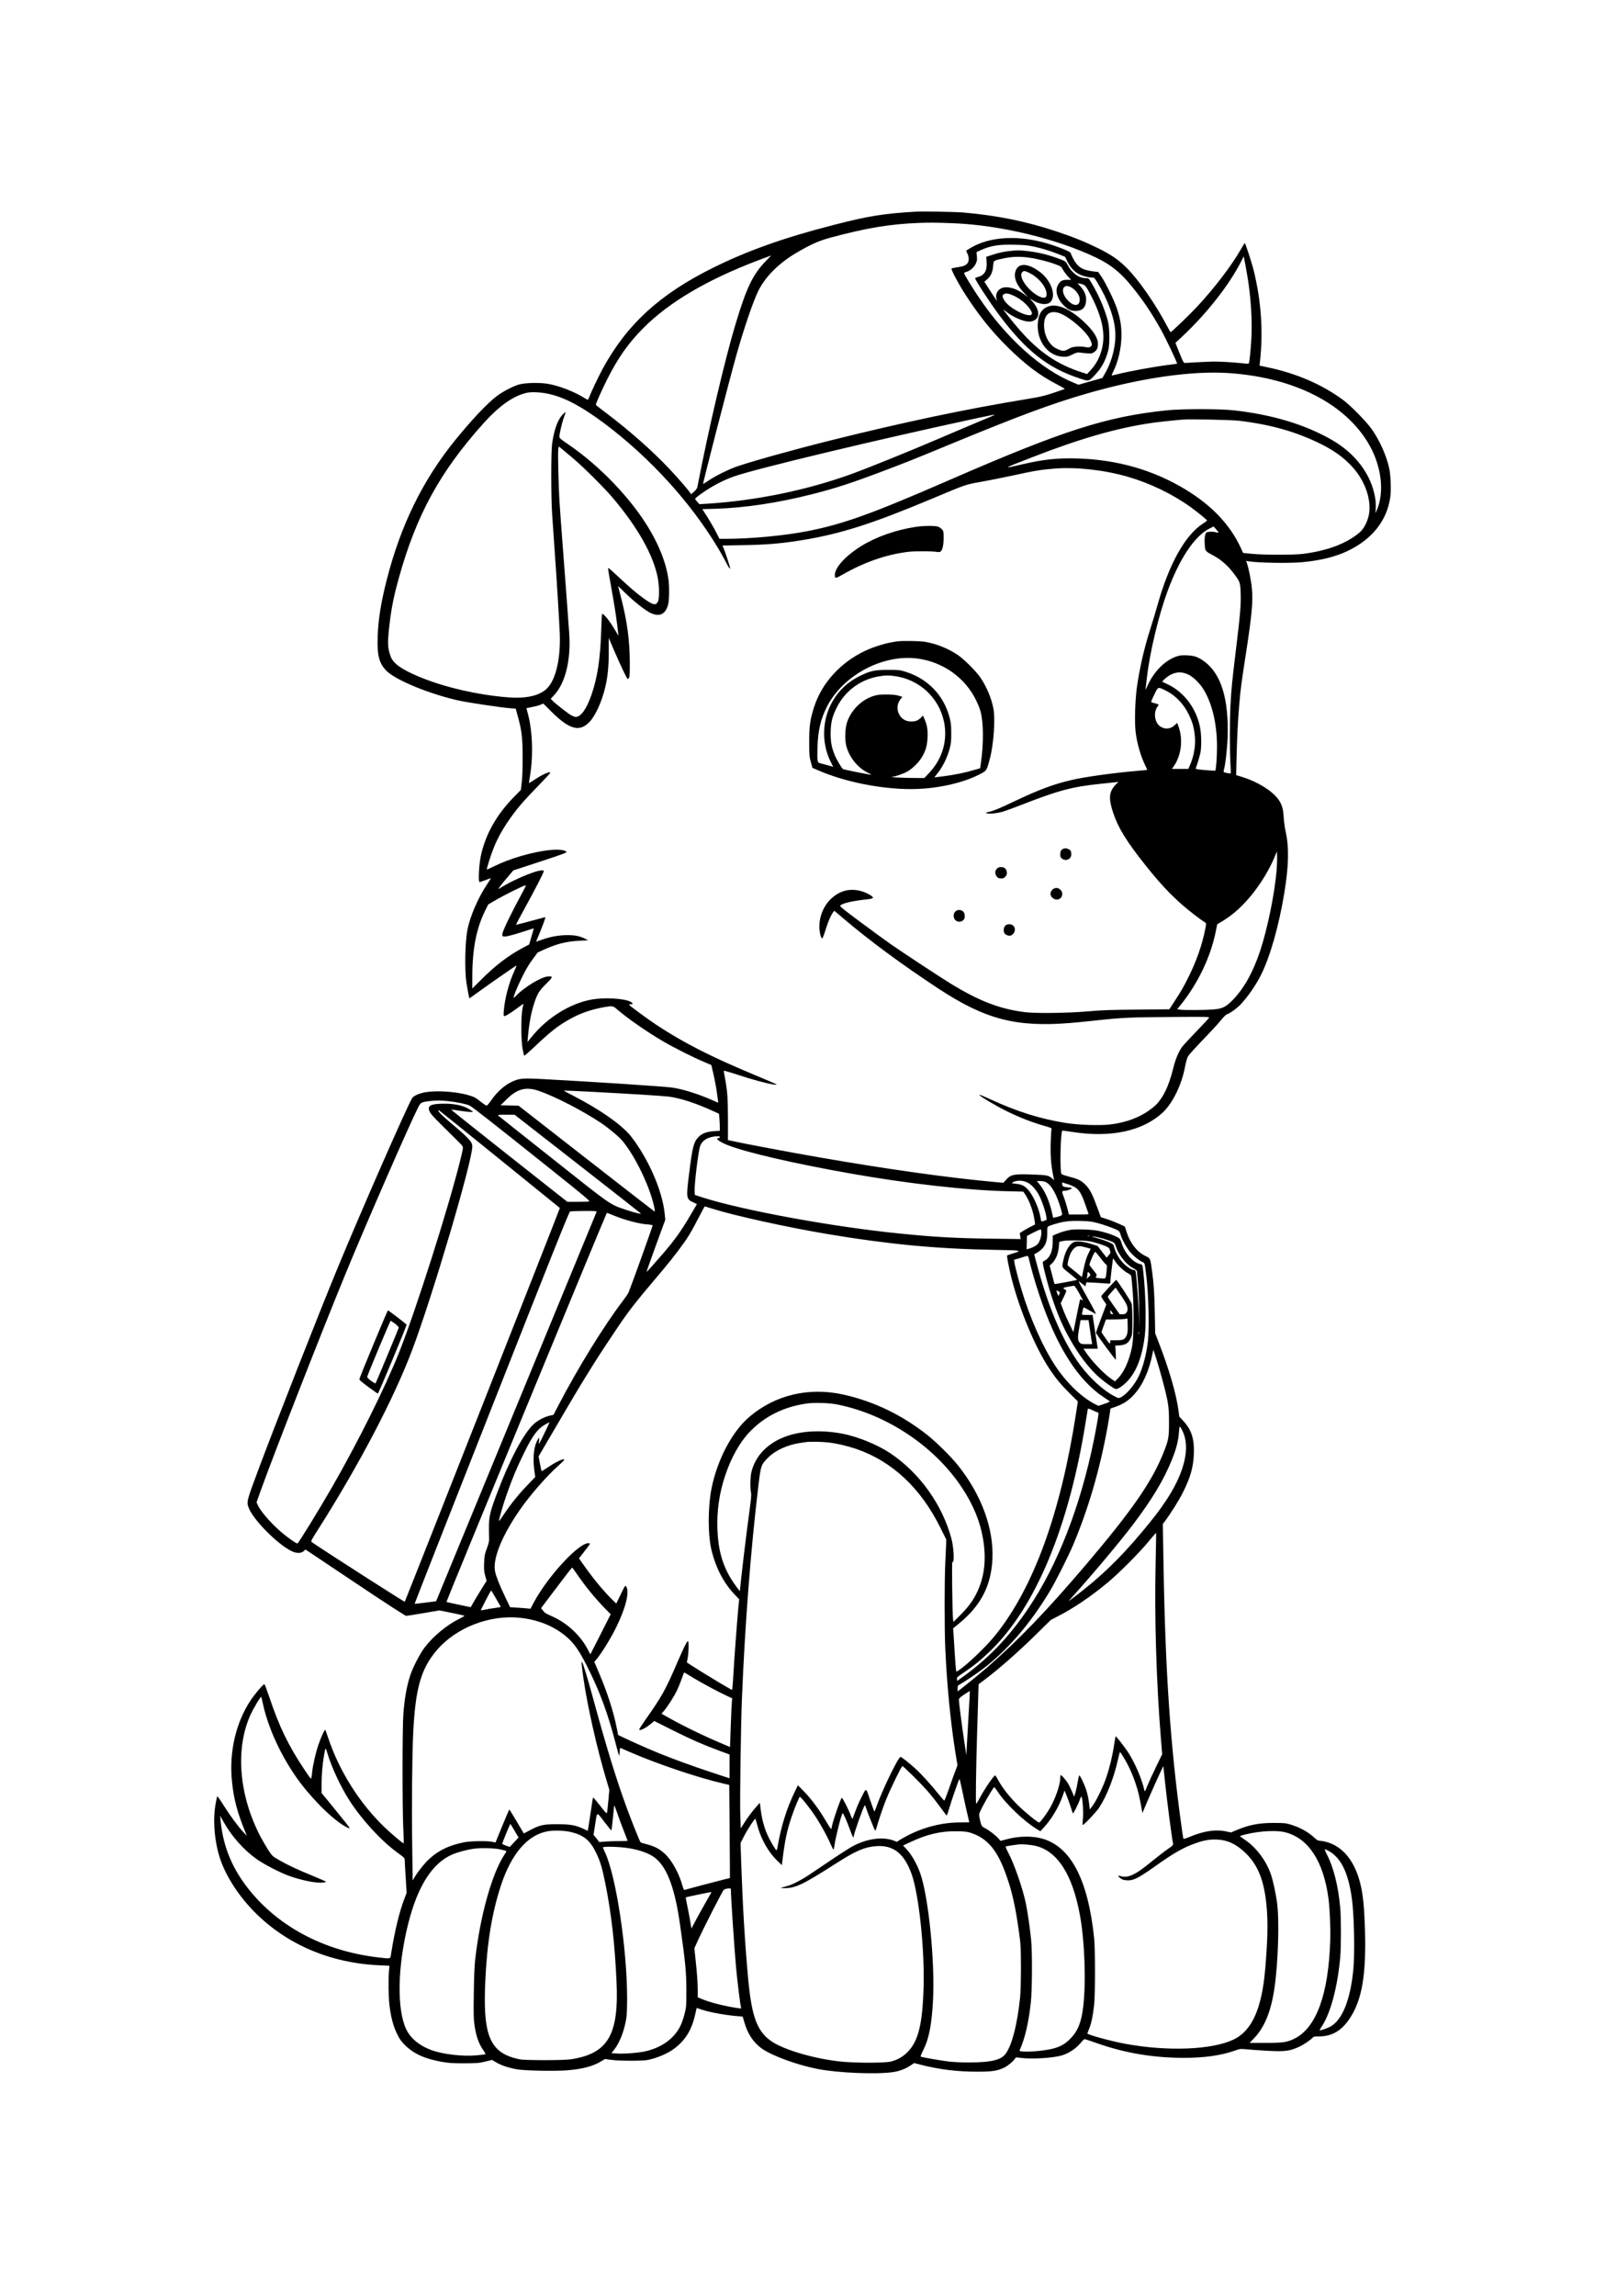 <?xml version="1.0" standalone="no"?>
<!DOCTYPE svg PUBLIC "-//W3C//DTD SVG 20010904//EN"
 "http://www.w3.org/TR/2001/REC-SVG-20010904/DTD/svg10.dtd">
<svg version="1.0" xmlns="http://www.w3.org/2000/svg"
 width="2489pt" height="3532pt" viewBox="0 0 2489 3532"
 preserveAspectRatio="xMidYMid meet">

<g transform="translate(0,3532) scale(0.1,-0.1)"
fill="#000000" stroke="none">
<path d="M14105 32064 c-508 -30 -728 -65 -1270 -204 -758 -194 -1328 -396
-1860 -660 -818 -406 -1320 -864 -1694 -1546 -69 -126 -183 -367 -212 -446 -7
-21 -17 -38 -21 -38 -5 0 -26 11 -47 24 -157 99 -397 193 -569 221 -125 21
-344 16 -437 -9 -90 -24 -249 -106 -344 -177 -145 -108 -384 -361 -643 -679
-501 -617 -842 -1313 -1056 -2155 -89 -348 -130 -609 -139 -875 -9 -286 23
-407 136 -521 145 -145 673 -361 1118 -458 148 -32 643 -106 785 -117 l86 -6
31 -112 c63 -228 75 -332 76 -636 0 -177 -5 -316 -14 -389 l-14 -115 -88 -89
c-281 -281 -458 -593 -529 -932 -27 -130 -40 -395 -19 -395 8 0 50 14 93 30
43 17 80 29 81 28 2 -2 -28 -50 -67 -108 -131 -198 -251 -477 -292 -680 -37
-186 -46 -614 -17 -815 14 -92 43 -245 46 -245 2 0 93 65 202 144 167 120 477
335 520 360 7 3 -6 -32 -28 -79 -83 -177 -148 -421 -164 -616 -4 -42 -3 -79 2
-82 13 -8 93 40 203 121 52 39 96 69 97 69 0 -1 -6 -36 -15 -77 -24 -114 -23
-482 2 -615 10 -55 21 -103 25 -107 3 -4 80 63 170 148 243 229 354 316 536
417 161 90 327 147 530 183 123 21 130 20 194 -35 166 -143 453 -342 706 -491
162 -95 482 -256 637 -320 l107 -45 25 -105 c31 -132 52 -247 69 -376 l13
-100 -95 42 c-223 97 -460 171 -626 193 -117 16 -1195 87 -1939 127 -363 20
-405 16 -534 -48 -104 -51 -218 -156 -298 -273 -32 -47 -65 -85 -73 -85 -9 0
-47 25 -86 56 -87 70 -102 78 -210 109 -178 51 -480 70 -647 41 -92 -17 -180
-55 -202 -88 -70 -106 -800 -1769 -1156 -2633 -292 -708 -931 -2334 -1205
-3065 -190 -508 -192 -515 -156 -609 68 -180 434 -552 653 -662 77 -39 153
-41 193 -3 l27 25 763 -510 c458 -307 773 -511 787 -511 13 0 133 19 267 42
l245 42 193 -39 c106 -21 193 -42 193 -45 0 -3 -35 -23 -77 -44 -196 -96 -407
-271 -539 -446 -72 -95 -179 -303 -219 -425 -55 -168 -87 -348 -106 -595 -16
-201 -17 -1409 -2 -1740 6 -135 10 -247 8 -249 -9 -8 -184 139 -302 253 -384
370 -695 867 -863 1374 -21 62 -40 115 -43 118 -10 10 -67 -115 -108 -237 -43
-129 -83 -306 -94 -415 -4 -38 -9 -77 -12 -87 -6 -22 -11 -16 -111 133 -241
361 -385 658 -533 1100 -38 113 -73 206 -78 208 -16 5 -141 -140 -212 -246
-228 -341 -333 -794 -289 -1243 28 -281 83 -487 214 -804 l16 -40 -56 60 c-80
86 -195 241 -298 404 -75 119 -106 159 -106 137 0 -3 -7 -38 -15 -78 -54 -252
-27 -608 65 -880 94 -275 291 -577 536 -822 494 -495 1164 -779 1914 -812
l155 -7 -7 -76 c-12 -133 -9 -402 7 -531 22 -183 57 -318 116 -439 43 -88 63
-117 128 -180 132 -130 305 -208 566 -253 109 -19 165 -22 345 -22 195 1 225
3 320 27 l105 25 49 -30 c86 -52 187 -87 331 -114 116 -22 596 -31 784 -15
223 18 390 62 508 134 l66 39 96 -13 c124 -18 484 -18 566 -1 150 33 305 99
405 175 170 127 267 287 321 523 l22 101 87 -28 c137 -44 395 -89 584 -101
l38 -3 25 -85 c51 -181 139 -313 268 -406 156 -111 537 -251 854 -314 319 -63
913 -87 1171 -49 93 14 190 50 260 98 l62 41 121 -31 c273 -69 547 -102 847
-102 229 0 308 11 416 62 58 27 149 104 171 144 8 16 16 16 79 7 167 -24 509
-3 644 39 112 35 222 111 297 205 28 34 43 46 58 42 11 -2 98 -32 193 -65 422
-148 858 -221 1326 -221 315 0 571 36 783 111 82 29 85 29 186 20 56 -6 194
-16 307 -22 274 -15 350 -6 488 57 75 34 182 105 216 143 16 18 30 21 100 21
198 0 345 86 471 274 192 289 258 678 235 1392 -10 307 -27 484 -60 638 -83
380 -273 622 -545 691 -32 8 -73 15 -91 15 -24 0 -44 11 -80 45 -97 90 -219
158 -361 202 -81 24 -102 27 -263 27 -231 1 -384 -29 -578 -111 l-83 -35 -84
17 c-154 33 -339 4 -552 -85 -65 -27 -95 -35 -98 -27 -2 7 -16 93 -29 192
-170 1227 -249 2374 -276 4029 l-11 620 31 40 c86 114 216 321 273 434 122
242 166 396 174 607 8 229 -36 367 -162 503 l-62 67 -12 90 c-34 255 -143 632
-300 1038 l-59 152 -6 300 c-6 310 -15 457 -42 655 -28 207 -25 200 -103 237
-127 60 -235 196 -288 365 l-28 87 -89 42 c-49 22 -132 55 -185 72 l-96 31
-54 146 c-77 211 -116 286 -181 351 -67 67 -113 90 -250 125 -58 15 -112 33
-120 41 -28 26 -17 640 12 669 2 1 72 -8 155 -21 596 -93 1088 14 1395 303
151 143 289 428 339 700 14 73 31 133 46 160 13 24 117 138 230 255 113 117
237 251 276 300 41 51 80 90 94 93 39 10 137 79 196 137 108 109 245 303 327
467 140 279 277 760 359 1260 69 424 75 699 20 950 -12 52 -25 149 -29 215 -8
138 -30 206 -89 285 -94 126 -315 262 -537 332 l-106 33 6 265 c8 318 21 582
42 825 19 226 33 333 94 725 98 630 119 850 101 1046 -11 125 -48 314 -76 395
l-14 40 32 -6 c150 -25 618 -33 827 -15 281 26 512 82 699 171 380 180 609
467 661 828 16 104 7 337 -15 441 -44 202 -147 433 -272 610 -80 113 -324 362
-437 445 -322 238 -712 408 -1156 502 l-132 28 6 55 c53 474 19 949 -99 1421
-30 118 -125 409 -134 409 -3 0 -26 -35 -50 -78 -152 -267 -412 -609 -695
-912 -108 -116 -384 -380 -397 -380 -3 0 -27 42 -54 93 -177 337 -438 713
-624 898 -125 124 -239 202 -436 299 -212 104 -386 174 -645 260 -458 153
-916 246 -1425 290 -125 11 -625 20 -730 14z m580 -179 c716 -29 1587 -240
2189 -529 228 -110 378 -232 550 -445 181 -224 300 -401 452 -674 74 -134 250
-505 242 -512 -2 -2 -61 -10 -133 -19 -241 -31 -600 -97 -795 -146 -41 -11
-76 -17 -78 -16 -2 2 8 26 21 53 79 156 128 368 129 558 1 150 -16 255 -68
413 -40 124 -172 395 -241 497 l-48 70 -95 12 c-160 21 -230 71 -299 210 -17
34 -31 66 -31 71 0 23 -253 120 -435 167 -420 108 -823 76 -1099 -86 -39 -23
-72 -43 -74 -45 -2 -1 6 -21 18 -44 26 -50 28 -111 6 -145 -24 -36 -67 -54
-159 -67 -45 -6 -86 -15 -90 -19 -13 -10 99 -223 201 -382 206 -323 406 -574
656 -822 269 -267 500 -443 763 -577 73 -38 128 -70 121 -73 -282 -100 -337
-115 -583 -155 -930 -152 -1889 -354 -3020 -636 -572 -143 -1214 -322 -1451
-404 -121 -43 -310 -136 -419 -208 -49 -33 -91 -59 -92 -58 -8 7 405 1604 516
1997 116 409 259 826 336 979 109 216 310 417 577 576 220 131 356 191 535
239 558 149 905 207 1353 225 180 7 257 6 545 -5z m1225 -358 c137 -30 249
-65 385 -118 l100 -40 32 -67 c46 -95 111 -165 186 -202 62 -30 142 -50 201
-50 28 0 36 -8 72 -68 166 -269 267 -546 281 -762 13 -210 -46 -450 -157 -643
l-41 -72 -184 -52 -184 -52 -63 26 c-517 209 -1053 692 -1488 1343 -91 135
-210 332 -210 346 0 6 12 15 28 19 59 14 120 65 148 121 24 49 26 63 21 120
l-6 66 62 28 c155 70 274 90 512 85 156 -3 211 -8 305 -28z m-4127 -229 c-196
-204 -290 -399 -457 -951 -166 -547 -421 -1633 -591 -2517 -5 -24 -21 -47 -51
-74 l-45 -39 -15 21 c-35 51 -188 227 -310 357 -262 280 -629 605 -989 875
-82 62 -151 116 -153 121 -5 12 79 201 167 379 170 340 332 571 566 805 398
399 981 742 1768 1041 106 40 194 73 196 73 2 1 -36 -41 -86 -91z m7416 -218
c56 -326 79 -696 62 -984 -12 -193 -29 -356 -40 -369 -4 -4 -42 -3 -85 3 -43
5 -162 15 -264 21 -177 10 -224 9 -631 -15 -21 -1 -29 13 -86 154 l-62 155
101 94 c380 356 725 794 908 1154 l42 82 12 -60 c7 -33 27 -139 43 -235z
m-279 -1500 c1009 -70 1800 -476 2158 -1107 189 -333 234 -730 114 -1003 l-20
-45 5 75 c3 47 -1 110 -11 168 -62 355 -300 673 -662 882 -412 238 -918 391
-1514 457 -217 24 -797 24 -1030 0 -934 -97 -1594 -309 -3380 -1087 -1161
-505 -1597 -662 -2137 -769 -357 -71 -885 -121 -1268 -121 l-100 0 -53 103
c-44 86 -127 226 -195 328 l-17 26 212 6 c440 13 956 91 1472 222 369 93 620
175 1141 373 333 126 410 157 950 380 1115 460 1591 637 2140 796 836 242
1622 355 2195 316z m-10453 -325 c242 -58 496 -195 838 -451 692 -519 1316
-1201 1737 -1899 44 -71 102 -176 131 -232 51 -101 74 -129 61 -75 -12 47 -70
225 -92 278 l-21 51 327 6 c359 6 586 26 901 77 591 97 1078 252 1991 635 536
225 519 219 750 260 113 20 339 65 502 100 338 74 432 89 643 106 338 26 765
-22 1125 -126 344 -100 690 -267 970 -469 106 -77 250 -194 250 -204 0 -4 -28
-25 -63 -47 -273 -175 -523 -622 -698 -1248 -28 -100 -76 -258 -106 -352 -101
-314 -171 -619 -214 -925 -27 -197 -37 -530 -19 -679 21 -179 81 -385 156
-533 14 -27 24 -51 22 -53 -2 -1 -66 -8 -143 -14 -372 -31 -837 -96 -1041
-146 -275 -66 -491 -148 -864 -325 -235 -112 -316 -145 -394 -162 -47 -10 -49
-11 -26 -20 35 -14 145 -3 237 22 43 12 182 63 308 112 549 215 775 275 1195
318 113 11 223 23 245 26 l40 6 -41 -43 c-105 -110 -114 -211 -39 -435 77
-232 208 -443 497 -806 215 -270 371 -438 568 -611 102 -90 277 -224 353 -272
15 -9 15 -19 -3 -108 -45 -231 -135 -487 -255 -727 -77 -155 -108 -209 -217
-377 l-79 -121 -497 -5 c-407 -3 -544 -8 -757 -27 -310 -27 -804 -33 -971 -12
-385 49 -697 169 -1134 435 -165 101 -758 491 -935 615 -82 58 -293 211 -467
341 -264 196 -315 238 -304 249 37 38 194 73 426 97 30 3 62 10 70 16 13 8 11
13 -10 30 -40 34 -115 68 -182 84 -174 41 -327 -4 -459 -136 -114 -114 -179
-292 -165 -456 6 -78 29 -148 45 -139 5 4 29 66 51 139 42 130 74 206 112 259
l19 27 132 -112 c414 -352 907 -715 1477 -1090 717 -470 1189 -593 2020 -526
69 5 247 23 396 39 401 44 542 50 1176 54 547 4 577 3 568 -13 -5 -10 -94
-105 -197 -212 -104 -107 -204 -216 -222 -242 -55 -80 -98 -186 -132 -322 -69
-286 -170 -486 -299 -593 -179 -150 -405 -241 -682 -273 -159 -18 -488 -6
-679 25 -394 64 -747 175 -1163 367 -82 38 -154 68 -160 66 -21 -7 240 -164
419 -252 201 -99 384 -170 578 -226 107 -30 118 -35 112 -54 -3 -11 -9 -101
-12 -200 -6 -192 5 -348 36 -499 l17 -86 -25 24 c-57 53 -81 58 -306 66 -291
11 -337 1 -411 -83 l-39 -44 -95 8 c-741 67 -1690 200 -2745 384 -445 77
-1167 213 -1335 251 l-65 14 0 323 c-1 327 -9 441 -50 654 -8 43 -15 83 -15
88 0 6 92 -20 205 -57 220 -74 476 -143 565 -153 51 -6 53 -5 30 8 -14 8 -161
71 -327 140 -667 278 -1088 492 -1498 762 -141 93 -418 296 -430 315 -4 6 6
10 25 10 41 0 35 19 -12 42 -99 47 -392 64 -579 32 -338 -57 -696 -278 -940
-582 l-60 -74 6 68 c20 224 52 393 101 539 46 139 76 186 181 289 109 107 111
121 18 112 -101 -11 -351 -163 -470 -285 -21 -23 -43 -41 -47 -41 -14 0 53
166 132 325 52 106 106 196 158 265 l78 106 95 43 c197 90 344 127 550 138
l132 6 -44 23 c-83 42 -157 57 -274 57 -129 0 -242 -20 -384 -67 l-100 -34 15
37 c81 189 137 341 127 341 -3 0 -104 -27 -225 -60 -121 -34 -222 -59 -225
-57 -2 2 56 112 128 243 163 296 299 560 299 581 0 62 -442 -111 -676 -263
-21 -14 -26 -15 -19 -4 16 27 68 94 148 187 l78 92 416 136 c358 118 414 139
402 151 -29 29 -125 38 -254 26 -268 -27 -623 -131 -869 -254 -54 -27 -100
-47 -102 -45 -7 6 55 204 97 312 70 181 164 344 310 542 93 125 182 226 391
441 98 100 178 187 178 192 0 28 -109 -19 -226 -95 -53 -36 -99 -63 -101 -61
-2 2 3 42 12 90 56 323 43 719 -34 991 -11 38 -19 70 -18 70 1 1 41 9 89 18
47 9 105 25 129 35 l42 18 126 -126 c274 -273 429 -316 582 -160 93 95 195
319 247 545 37 158 52 313 52 538 l0 212 90 -210 c93 -215 187 -412 201 -421
4 -2 14 6 21 18 10 17 13 79 12 243 -2 339 -41 626 -133 985 l-48 185 110
-107 c134 -131 311 -271 392 -309 139 -66 235 -17 271 140 16 68 18 271 3 377
-42 307 -201 664 -450 1010 -290 404 -701 804 -1106 1077 -97 65 -122 87 -123
105 0 46 42 227 70 301 16 41 27 77 25 80 -3 2 -24 -15 -47 -40 -75 -79 -130
-233 -160 -449 -17 -124 -17 -817 0 -1070 7 -102 26 -376 42 -610 35 -494 66
-1009 76 -1230 16 -386 -59 -714 -195 -850 -113 -113 -316 -160 -596 -139
-466 35 -1006 160 -1390 324 -265 113 -382 198 -423 308 -48 128 -50 219 -11
537 27 222 67 415 139 671 269 966 633 1631 1299 2373 242 270 461 425 665
472 83 19 235 10 363 -21z m6842 -319 c-2 -2 -87 -39 -189 -81 -102 -42 -401
-169 -665 -282 -496 -212 -1100 -456 -1357 -549 -683 -246 -1451 -404 -2203
-453 l-130 -8 -32 36 c-18 20 -33 41 -33 47 0 6 36 37 80 68 165 120 345 215
515 275 332 118 2213 568 3755 900 213 46 269 56 259 47z m3771 -90 c492 -60
882 -172 1256 -359 170 -85 295 -170 405 -274 111 -106 175 -190 240 -316 90
-174 122 -373 84 -522 -26 -103 -79 -199 -138 -248 -205 -172 -498 -282 -877
-329 -141 -17 -597 -17 -775 1 l-140 14 -35 76 c-163 354 -444 652 -847 897
-492 300 -1049 461 -1658 480 -313 10 -534 -13 -865 -91 -312 -73 -309 -71
155 109 735 286 1290 446 1815 525 114 17 312 39 500 55 122 10 752 -3 880
-18z m-10250 -585 c167 -143 463 -438 593 -590 395 -463 640 -900 704 -1254
23 -131 23 -312 0 -354 -34 -63 -75 -53 -221 52 -103 73 -217 171 -391 334
-77 72 -143 131 -147 131 -12 0 -10 -14 28 -226 64 -359 84 -485 104 -647 11
-89 20 -163 20 -166 0 -3 -19 28 -43 69 -90 157 -200 293 -211 259 -2 -8 -7
-111 -11 -229 -13 -448 -57 -740 -151 -1011 -76 -218 -162 -339 -243 -339 -13
0 -47 13 -75 29 -54 32 -245 182 -285 224 l-24 26 55 59 c173 188 259 546 229
957 -6 83 -24 337 -41 565 -17 228 -44 586 -60 795 -16 209 -37 486 -45 615
-18 273 -31 799 -21 854 l7 37 47 -37 c26 -21 108 -90 182 -153z m9893 -1088
c21 -25 36 -47 34 -49 -2 -2 -19 1 -38 6 -52 15 -135 12 -152 -5 -21 -21 -30
-102 -22 -196 8 -92 4 -87 146 -164 107 -58 212 -152 295 -261 104 -139 106
-144 111 -317 6 -175 -6 -316 -72 -857 -59 -485 -73 -627 -85 -865 -12 -241
-12 -661 -1 -880 5 -88 7 -161 6 -163 -5 -5 -90 9 -103 17 -9 5 -9 17 -2 42
23 80 50 318 56 494 20 584 -97 971 -351 1163 -97 73 -158 95 -276 100 -82 3
-106 0 -166 -20 -175 -62 -341 -230 -438 -444 -31 -70 -34 -74 -30 -39 2 22
12 101 21 175 44 381 179 943 312 1305 183 501 412 847 639 968 37 20 70 36
73 36 3 0 22 -21 43 -46z m-428 -2233 c75 -36 175 -135 232 -229 132 -217 205
-527 206 -871 1 -152 -15 -365 -27 -377 -1 -2 -71 2 -154 9 -97 8 -151 16
-148 23 21 49 67 205 76 256 16 102 12 283 -9 384 -61 296 -250 543 -506 661
l-77 36 33 35 c19 19 54 46 78 61 100 59 193 62 296 12z m-350 -245 c148 -72
276 -206 355 -370 55 -116 75 -184 90 -312 18 -150 -9 -320 -75 -470 l-24 -53
-126 0 -126 0 31 45 c115 167 143 414 69 612 l-20 52 -34 -33 c-63 -63 -150
-72 -225 -23 -92 61 -110 231 -34 318 12 14 11 17 -10 27 -13 6 -40 14 -60 17
-20 4 -36 13 -36 19 0 7 23 59 50 115 58 119 51 117 175 56z m1706 -2759 c-31
-367 -141 -906 -255 -1248 -109 -328 -253 -584 -426 -758 -103 -104 -157 -130
-298 -141 -129 -10 -441 -11 -505 -3 l-47 7 46 56 c273 339 468 744 548 1141
l22 110 87 52 c241 146 469 392 659 711 43 73 100 183 126 245 l47 113 3 -78
c2 -43 -2 -136 -7 -207z m-11594 -318 c-177 -324 -315 -607 -324 -664 -4 -26
-2 -35 12 -40 27 -11 122 12 305 71 90 30 165 53 166 52 1 -1 -15 -57 -35
-125 l-36 -123 -93 -49 c-221 -117 -428 -274 -639 -486 l-143 -142 0 184 c0
416 62 736 193 1004 l52 105 110 64 c168 97 436 229 468 231 5 0 -12 -37 -36
-82z m240 -3082 c260 -91 680 -309 959 -496 122 -83 269 -206 325 -273 169
-200 366 -586 457 -893 31 -105 49 -194 38 -194 -3 0 -476 367 -1050 815
l-1044 814 -139 3 -138 3 85 85 c169 169 305 206 507 136z m861 -16 c578 -31
1027 -59 1131 -71 172 -20 414 -98 682 -220 l96 -44 7 -74 c3 -41 6 -100 6
-131 l0 -57 -89 -6 c-115 -8 -185 -35 -238 -89 -76 -78 -94 -147 -148 -583
-45 -352 -41 -375 65 -423 l58 -27 -97 -165 c-145 -247 -245 -387 -420 -590
-166 -192 -254 -290 -258 -287 -2 2 62 184 142 403 l146 399 -11 104 c-33 302
-193 701 -415 1036 -40 61 -95 135 -121 165 -155 177 -465 392 -864 599 l-155
81 53 0 c29 0 223 -9 430 -20z m-2260 -141 c135 -14 287 -46 332 -69 45 -23
376 -282 1229 -964 532 -424 628 -505 609 -510 -13 -3 -93 -6 -179 -6 l-156 0
-896 707 c-493 389 -895 709 -892 711 2 2 65 -6 139 -18 75 -11 151 -20 169
-18 l32 3 -49 32 c-94 62 -228 93 -397 93 -228 0 -281 -38 -209 -151 17 -26
131 -144 253 -262 122 -118 228 -226 236 -240 12 -22 8 -45 -32 -208 -178
-722 -680 -2302 -939 -2954 -216 -546 -632 -1380 -1041 -2092 -197 -341 -506
-845 -527 -858 -15 -9 -180 109 -285 204 -150 135 -289 299 -328 387 l-18 40
71 200 c211 584 949 2469 1310 3344 323 783 964 2251 1110 2540 33 66 48 74
165 89 100 12 182 13 293 0z m789 -890 c510 -414 929 -753 931 -754 4 -3
-2379 -6047 -2388 -6058 -5 -6 -1246 789 -1432 918 -16 11 -9 26 81 167 648
1018 1186 2044 1471 2803 315 839 920 2889 920 3117 0 71 -48 123 -355 382
-137 116 -191 176 -160 176 2 0 422 -338 932 -751z m1191 -65 c526 -411 966
-755 976 -765 19 -17 17 -17 -50 -2 -38 9 -119 33 -181 54 -241 83 -203 56
-1108 774 -456 361 -837 663 -845 671 -12 12 5 14 118 14 l133 0 957 -746z
m2202 401 c0 -8 -9 -15 -20 -15 -62 0 16 -59 142 -108 293 -115 1023 -283
1888 -436 873 -155 1778 -257 2409 -273 l253 -6 38 -58 c62 -97 121 -268 136
-396 l7 -51 -64 -33 c-35 -17 -88 -47 -118 -66 l-54 -34 7 -46 6 -46 -457 6
c-543 7 -869 25 -1393 78 -1036 103 -2412 355 -3045 556 l-120 39 -3 51 c-6
102 55 608 83 694 32 97 127 153 268 158 27 1 37 -3 37 -14z m4744 -703 c60
-33 125 -106 171 -193 42 -80 101 -255 110 -325 l7 -50 -41 -16 c-45 -18 -43
-21 -56 57 -21 121 -96 299 -166 391 -63 82 -111 111 -204 121 -76 8 -79 9
-55 23 65 36 158 33 234 -8z m272 12 c86 -41 168 -185 234 -412 12 -40 20 -81
18 -89 -2 -11 -25 -22 -70 -34 l-67 -16 -17 76 c-38 174 -110 338 -189 435
l-45 56 51 0 c28 0 66 -7 85 -16z m446 -77 c70 -41 106 -101 168 -281 21 -61
41 -118 44 -126 5 -13 -15 -15 -147 -15 l-154 0 -23 92 c-13 50 -37 129 -55
175 -35 89 -33 98 17 98 31 0 108 28 108 40 0 4 -30 10 -66 13 -69 5 -84 15
-84 54 l0 21 75 -23 c40 -12 93 -34 117 -48z m-5580 -332 c337 -107 1155 -287
1793 -394 927 -155 1671 -225 2547 -240 426 -7 442 -10 288 -56 -46 -14 -85
-27 -88 -30 -8 -7 28 -191 69 -354 123 -485 366 -1066 583 -1391 99 -149 172
-237 303 -368 l134 -133 -26 -172 c-237 -1542 -653 -2688 -1242 -3422 -144
-180 -439 -462 -575 -549 -27 -17 -27 -17 -32 6 -3 12 -12 138 -21 278 -8 140
-17 280 -20 311 l-4 56 100 83 c330 273 485 575 505 983 23 470 -171 996 -534
1447 -104 130 -324 347 -457 454 -393 313 -830 525 -1301 630 -532 119 -1053
-4 -1451 -344 -261 -223 -487 -647 -578 -1087 -61 -298 -61 -732 0 -976 67
-266 185 -489 349 -664 l74 -78 -14 -140 c-20 -221 -62 -781 -74 -995 -6 -107
-13 -210 -16 -228 l-5 -33 -57 32 c-156 88 -613 369 -638 393 -1 0 4 33 12 71
15 81 19 255 4 255 -17 0 -59 -84 -166 -331 -182 -423 -238 -522 -493 -883
-50 -71 -91 -135 -91 -143 0 -29 92 15 175 83 l57 46 281 -141 c282 -141 478
-227 739 -323 l138 -51 0 -183 0 -183 -27 9 c-707 229 -1093 377 -1583 607
l-105 50 -24 119 c-50 250 -145 542 -273 842 l-70 164 31 36 c79 94 219 320
302 487 155 316 214 560 155 640 -12 17 -21 3 -81 -124 l-69 -142 -69 68
c-134 132 -303 338 -449 548 l-56 80 90 115 c86 111 89 115 63 118 -147 18
-639 -514 -856 -926 l-44 -83 -45 5 c-25 3 -95 9 -157 12 l-111 7 -75 156
c-89 186 -140 315 -157 395 -39 192 106 552 387 954 154 222 409 513 587 672
85 76 102 96 86 98 -31 5 -140 -50 -246 -123 -51 -35 -95 -61 -98 -57 -2 4
-14 56 -25 116 l-21 109 21 36 c12 20 116 198 232 396 404 692 597 1005 881
1429 260 390 307 450 781 1011 159 188 322 403 401 532 34 54 101 176 149 271
48 94 91 172 94 172 3 0 54 -16 113 -35z m-1778 -47 c-2 -7 -559 -1358 -1238
-3003 l-1233 -2990 -164 -21 c-90 -12 -165 -20 -167 -19 -2 2 531 1359 1185
3015 923 2342 1192 3014 1208 3021 11 4 109 8 217 8 154 1 196 -2 192 -11z
m290 -69 c152 -61 366 -117 482 -126 47 -3 87 -10 90 -14 4 -7 -319 -907 -371
-1034 -6 -17 -48 -77 -92 -135 -287 -377 -685 -1022 -982 -1591 l-81 -156 -54
-12 c-87 -19 -192 -75 -257 -137 -155 -148 -366 -547 -554 -1046 -108 -284
-127 -363 -129 -523 0 -71 1 -152 3 -180 3 -39 -5 -73 -34 -155 -35 -94 -39
-117 -43 -226 -4 -101 -1 -132 17 -198 l21 -77 -88 -142 c-49 -78 -104 -169
-122 -203 l-34 -61 -185 39 c-102 21 -187 40 -189 43 -5 5 2461 5985 2469
5985 4 0 64 -23 133 -51z m7426 -107 c112 -30 274 -90 316 -117 12 -8 26 -33
33 -59 16 -64 80 -183 137 -256 49 -63 145 -143 200 -166 35 -15 33 -8 58
-209 35 -274 48 -793 26 -1003 -22 -204 -80 -423 -147 -556 -66 -132 -191
-276 -271 -314 -33 -16 -35 -16 -105 21 -162 83 -370 273 -521 476 -251 337
-477 856 -650 1490 -31 112 -56 206 -56 210 0 3 21 17 46 30 25 14 62 44 83
67 51 58 71 125 71 239 0 105 -9 93 106 130 134 42 234 55 399 51 140 -3 175
-8 275 -34z m-870 -146 c0 -58 -26 -139 -55 -174 -23 -28 -90 -62 -146 -76
l-27 -6 3 103 2 102 102 53 c56 29 106 50 112 47 5 -4 9 -25 9 -49z m-190
-413 c26 -120 94 -355 155 -538 263 -793 592 -1316 995 -1582 47 -31 89 -60
93 -64 5 -3 -33 -21 -83 -37 l-92 -31 -52 26 c-177 89 -378 270 -539 485 -194
258 -395 673 -547 1128 -62 187 -138 463 -155 566 l-6 42 73 21 c40 12 84 26
98 31 43 15 46 12 60 -47z m2050 -1843 c94 -352 104 -417 104 -655 1 -238 -6
-278 -87 -480 -179 -447 -486 -889 -1206 -1735 -580 -681 -1008 -1127 -1491
-1550 -99 -87 -351 -293 -432 -354 l-38 -28 0 44 c0 41 3 46 40 67 67 37 250
160 335 224 387 292 738 697 1045 1207 87 144 283 533 360 715 232 550 408
1153 524 1790 19 105 37 215 41 247 l7 56 88 32 c113 41 194 94 273 181 136
148 233 364 288 634 l12 60 44 -135 c24 -74 66 -218 93 -320z m-4997 -389
c759 -153 1491 -641 1912 -1276 172 -258 280 -518 325 -781 56 -324 25 -593
-95 -840 -62 -127 -137 -227 -270 -359 l-90 -89 -6 54 c-10 87 -20 908 -10
880 l8 -25 8 29 c14 51 -2 235 -29 340 -140 525 -490 1016 -944 1319 -190 127
-488 250 -718 296 -311 63 -627 51 -869 -32 -293 -101 -489 -301 -550 -560
-17 -70 -19 -251 -5 -312 7 -31 2 -97 -25 -290 -50 -358 -145 -1162 -145
-1222 0 -14 -99 122 -144 197 -131 221 -193 449 -203 755 -10 284 28 548 118
819 95 288 233 531 398 696 226 227 511 366 851 416 125 18 353 11 483 -15z
m4005 -121 c18 0 16 -18 -23 -232 -188 -1029 -524 -1958 -959 -2648 -318 -506
-660 -876 -1101 -1193 l-80 -57 -5 27 c-5 25 4 33 110 104 150 101 256 187
397 323 703 675 1220 1918 1478 3551 15 94 28 175 30 181 2 7 30 -2 72 -22 37
-19 74 -34 81 -34z m-8523 -331 c-84 -173 -84 -174 -78 -116 3 31 3 57 -1 57
-4 0 -20 -28 -36 -62 -49 -106 -60 -281 -30 -482 l9 -59 -113 -118 c-140 -145
-264 -298 -367 -453 -43 -65 -79 -114 -79 -108 0 32 66 259 120 412 84 239
156 412 261 625 137 281 215 385 336 452 31 18 59 31 60 29 2 -1 -35 -81 -82
-177z m9832 34 c117 -251 23 -637 -259 -1060 -108 -161 -178 -252 -366 -478
-361 -433 -701 -754 -1132 -1069 -8 -6 30 39 85 99 294 325 714 827 910 1086
295 392 467 678 595 994 66 164 99 293 107 419 7 111 12 112 60 9z m-5469
-164 c132 -14 301 -53 440 -100 553 -190 993 -601 1295 -1209 l92 -185 -2 -80
c-2 -44 -7 -174 -13 -290 -13 -269 -13 -1015 0 -1300 25 -570 83 -1156 159
-1627 l29 -177 -35 -93 c-20 -51 -64 -174 -98 -273 -35 -99 -66 -179 -70 -178
-4 1 -43 45 -86 98 -126 156 -264 308 -357 393 -103 93 -215 182 -230 182 -35
0 -287 -521 -374 -772 -12 -38 -26 -68 -29 -68 -3 0 -32 79 -65 175 -68 201
-56 198 -136 40 -42 -82 -77 -167 -134 -325 -3 -9 -18 18 -34 63 -30 81 -120
257 -132 257 -17 0 -158 -415 -158 -466 0 -31 -18 -8 -93 119 -99 169 -217
327 -333 447 l-92 94 -51 -105 c-126 -262 -210 -534 -266 -862 -3 -21 -10 -35
-15 -32 -19 12 -105 160 -142 246 -48 113 -83 244 -99 379 l-13 104 -49 -55
c-62 -67 -146 -180 -202 -271 l-43 -68 -7 207 c-8 217 8 1357 25 1783 46 1144
137 2315 254 3286 38 313 40 319 155 434 105 105 296 192 481 219 41 6 86 13
100 15 55 8 236 5 328 -5z m5050 -1864 c-20 -810 12 -1852 82 -2702 l19 -232
-94 -193 c-52 -106 -112 -238 -134 -292 -36 -90 -40 -97 -46 -70 -37 173 -151
436 -257 595 -68 100 -179 241 -186 235 -2 -3 -13 -62 -23 -132 -23 -157 -67
-343 -120 -499 -48 -143 -152 -357 -211 -437 l-43 -57 -13 106 c-6 58 -25 145
-42 194 -35 106 -99 235 -109 223 -4 -5 -15 -54 -24 -109 -9 -55 -25 -127 -35
-159 l-18 -59 -28 69 c-16 38 -42 92 -57 120 -31 55 -105 144 -120 144 -5 0
-9 -20 -9 -44 0 -106 -81 -336 -169 -481 -53 -88 -142 -205 -155 -205 -22 0
-210 152 -320 259 -129 126 -243 269 -307 386 -22 41 -44 77 -49 80 -16 10
-169 -212 -245 -358 -22 -42 -44 -77 -49 -77 -10 0 -2 561 14 1075 5 160 12
396 16 526 l7 237 86 64 c227 170 518 426 801 704 l225 221 125 65 c232 120
486 292 742 503 174 144 484 453 633 633 65 78 119 141 121 139 1 -1 -2 -214
-8 -472z m-8904 -167 c129 -188 269 -359 433 -529 l83 -85 -156 -308 -157
-308 -36 69 c-117 223 -314 407 -547 513 -119 54 -114 52 -147 93 l-29 35 184
244 c101 134 209 275 239 314 30 40 57 69 60 65 3 -3 36 -50 73 -103z m-1249
-371 c39 -67 71 -125 73 -128 2 -4 -39 -12 -91 -18 -51 -7 -120 -18 -153 -26
-32 -7 -60 -12 -62 -10 -5 5 151 305 158 305 3 -1 37 -56 75 -123z m373 -297
c269 -30 499 -120 687 -271 145 -117 229 -240 390 -572 159 -327 275 -647 380
-1047 31 -118 59 -222 63 -230 4 -8 8 16 10 53 2 49 6 67 15 64 7 -3 71 -31
142 -62 412 -180 1052 -396 1435 -484 l95 -22 5 -567 c2 -312 5 -634 5 -716
l0 -150 -95 -23 c-110 -27 -590 -154 -606 -160 -6 -2 -18 24 -28 61 -53 194
-162 392 -272 495 -78 74 -158 116 -276 146 -49 12 -93 26 -98 31 -12 12 -128
301 -205 509 -164 446 -312 924 -520 1685 -93 339 -158 556 -176 580 -13 18
-7 -54 22 -255 63 -435 209 -1079 353 -1560 l45 -150 -15 -170 c-8 -93 -18
-178 -22 -187 -5 -13 -31 14 -106 113 -55 71 -102 126 -106 122 -4 -4 -12 -46
-18 -93 -7 -47 -24 -160 -38 -251 l-26 -167 -62 29 c-126 59 -202 73 -406 73
-216 1 -270 -11 -426 -94 l-91 -48 -109 184 c-60 101 -111 184 -114 184 -3 0
-52 -114 -109 -253 l-104 -254 -46 10 c-80 17 -336 13 -435 -6 -232 -47 -387
-120 -539 -257 -65 -58 -167 -185 -220 -273 l-35 -58 -7 528 c-9 582 -2 1399
15 1733 33 693 119 995 364 1282 297 348 814 548 1284 498z m2677 -932 c149
-88 380 -212 494 -264 l93 -44 -5 -32 c-3 -18 -12 -187 -18 -374 l-12 -342
-101 43 c-280 117 -622 282 -842 407 l-112 63 35 40 c56 63 160 226 203 317
32 69 63 147 105 267 4 11 9 11 28 -1 12 -8 72 -44 132 -80z m4225 -545 c-11
-191 -24 -413 -28 -493 l-7 -145 -33 215 c-37 249 -82 598 -82 638 1 23 14 36
83 83 45 30 84 54 85 53 2 -1 -6 -159 -18 -351z m-10866 168 c74 -354 255
-761 497 -1116 202 -298 541 -646 751 -772 64 -38 88 -48 88 -36 0 9 -85 117
-312 394 l-118 143 0 137 c0 147 12 291 36 434 23 139 24 139 54 40 62 -209
200 -506 329 -710 188 -297 487 -625 738 -810 122 -89 123 -90 123 -130 0 -22
7 -143 15 -268 l14 -228 -33 -87 c-81 -212 -150 -498 -206 -849 -14 -86 3 -81
-195 -58 -852 98 -1581 493 -2040 1105 -229 305 -356 633 -390 1005 l-7 70 57
-101 c121 -216 307 -425 505 -566 112 -79 344 -200 485 -253 196 -73 441 -122
541 -108 24 3 44 9 44 12 0 3 -87 42 -192 85 -241 98 -393 169 -529 247 -105
60 -107 63 -167 152 -33 51 -87 144 -121 207 -334 638 -393 1353 -155 1879 44
97 156 283 164 274 4 -5 15 -46 24 -92z m13256 -846 c75 -124 135 -257 184
-407 38 -115 56 -192 94 -403 l7 -40 28 69 c39 95 196 452 250 563 l44 93 22
-213 c34 -322 107 -884 127 -978 5 -24 -3 -32 -78 -85 -46 -31 -150 -112 -233
-179 -168 -136 -217 -170 -292 -209 -79 -40 -138 -49 -195 -32 -57 17 -61 7
-12 -30 27 -21 50 -29 94 -32 105 -8 178 29 450 222 278 198 432 285 616 349
134 47 222 61 335 55 158 -9 282 -67 419 -195 209 -195 306 -446 340 -877 18
-229 11 -498 -25 -919 -52 -611 -205 -951 -488 -1086 -332 -158 -1016 -185
-1665 -65 -222 41 -589 141 -585 160 1 5 14 38 29 74 33 79 59 207 76 370 17
167 17 850 0 1020 -94 907 -363 1418 -811 1536 -152 40 -354 36 -531 -12 l-98
-26 -37 41 c-46 51 -144 125 -207 157 -50 26 -54 33 -80 155 -11 55 -11 58 26
135 34 73 157 286 188 327 13 17 18 13 61 -52 132 -199 411 -464 621 -591 l40
-24 59 65 c114 124 221 304 282 473 l32 89 41 -104 c22 -57 50 -137 62 -176
12 -40 24 -73 25 -73 10 0 78 135 102 200 26 69 27 72 35 44 17 -60 26 -231
17 -323 -5 -52 -7 -96 -5 -98 11 -11 203 190 252 262 118 178 231 465 291 740
15 68 30 122 34 119 5 -2 31 -43 59 -89z m-3226 -297 c184 -184 259 -271 401
-463 49 -66 90 -122 92 -124 7 -10 16 12 48 121 47 156 146 438 154 438 3 0
21 -75 40 -167 19 -93 51 -242 72 -332 22 -91 39 -166 39 -167 0 -1 -62 -2
-137 -2 -275 0 -554 -69 -811 -201 -53 -28 -112 -61 -131 -74 l-35 -24 -48 19
c-173 65 -416 31 -638 -89 -47 -26 -202 -125 -345 -222 -143 -96 -294 -197
-335 -225 -102 -68 -243 -141 -310 -159 -30 -9 -71 -20 -90 -25 -32 -9 -30
-10 30 -11 173 -2 285 51 805 384 297 190 434 249 612 262 265 19 433 -114
546 -432 110 -312 198 -1129 184 -1715 -15 -588 -80 -855 -251 -1025 -71 -70
-154 -117 -252 -142 -94 -24 -556 -24 -783 1 -382 41 -826 168 -1029 293 -241
149 -331 376 -386 983 -49 535 -83 1094 -107 1780 l-10 305 49 96 c27 53 78
139 113 192 56 84 65 94 71 74 3 -12 18 -65 33 -117 54 -194 168 -392 298
-516 l72 -69 8 65 c37 312 72 477 146 690 47 135 110 288 121 295 12 8 149
-162 234 -290 89 -133 191 -319 241 -437 21 -48 41 -86 45 -83 4 2 10 28 14
57 17 129 104 478 126 501 8 9 64 -116 117 -262 34 -96 53 -130 53 -98 0 39
147 455 170 480 4 5 11 -4 14 -19 11 -41 136 -358 146 -367 4 -5 15 17 24 50
34 121 99 312 148 433 63 157 235 510 249 510 5 0 88 -78 183 -172z m-4573
-553 c22 -66 67 -187 100 -270 32 -83 59 -153 59 -156 0 -2 -55 -4 -122 -4
-68 0 -166 -3 -218 -7 l-95 -8 -44 56 -45 56 23 146 c34 219 20 213 140 57 57
-74 106 -135 111 -135 4 0 15 88 25 195 10 108 19 194 21 192 2 -2 22 -57 45
-122z m-1581 -270 l62 -105 -68 -73 -68 -73 -58 21 c-32 11 -58 24 -58 30 0
11 121 305 125 305 2 0 31 -47 65 -105z m882 -24 c187 -48 282 -128 372 -313
66 -136 95 -230 146 -488 91 -453 144 -922 170 -1497 38 -820 -131 -1107 -700
-1195 -118 -18 -712 -18 -795 0 -166 36 -266 84 -344 163 -158 161 -207 432
-182 1016 26 605 101 1066 242 1496 161 487 407 774 714 832 103 19 273 13
377 -14z m6155 -14 c236 -82 382 -250 509 -585 105 -276 163 -526 221 -952 25
-179 27 -222 28 -530 0 -207 -5 -383 -13 -460 -43 -410 -119 -714 -216 -858
-70 -105 -221 -142 -576 -143 -110 0 -237 6 -312 15 -116 15 -380 60 -419 72
-14 4 -9 20 32 102 87 171 130 388 150 758 33 601 -69 1608 -198 1969 -52 144
-133 285 -214 370 l-49 52 108 50 c264 125 480 175 732 169 124 -3 155 -7 217
-29z m4827 13 c357 -91 589 -447 665 -1020 21 -160 33 -449 27 -645 -27 -830
-215 -1343 -550 -1509 -114 -57 -176 -66 -451 -66 l-240 0 67 70 c165 172 265
419 317 785 57 399 75 1038 38 1304 -22 156 -60 330 -92 427 -73 217 -231 427
-412 545 -40 26 -70 50 -66 52 5 3 47 15 96 27 208 51 466 65 601 30z m-3854
-206 c344 -77 578 -438 694 -1074 72 -395 95 -1018 50 -1399 -28 -243 -83
-379 -200 -498 -88 -90 -176 -135 -320 -163 -191 -37 -474 -47 -460 -16 84
189 137 415 173 736 21 196 24 770 5 965 -18 181 -59 461 -83 569 -52 240
-180 605 -269 772 -34 64 -45 94 -36 97 14 5 141 25 196 31 56 5 180 -5 250
-20z m-6374 -24 c238 -19 442 -86 547 -180 176 -156 288 -468 366 -1020 81
-570 95 -715 96 -990 0 -257 -1 -268 -28 -375 -15 -60 -43 -141 -62 -180 -92
-191 -276 -328 -520 -390 -107 -27 -349 -47 -467 -38 l-76 6 40 50 c84 106
153 281 185 465 12 73 16 156 16 337 -2 763 -170 1868 -339 2234 -19 40 -34
75 -34 77 0 14 128 16 276 4z m-1846 -35 c98 -23 95 -20 62 -67 -197 -292
-380 -943 -458 -1628 -10 -96 -18 -272 -21 -520 -5 -316 -3 -393 11 -488 26
-176 66 -288 142 -394 18 -26 30 -50 25 -52 -5 -3 -63 -11 -130 -17 -216 -21
-521 15 -703 81 -179 66 -314 176 -382 313 -149 303 -139 964 25 1622 147 588
372 941 685 1076 71 30 209 68 309 84 111 18 341 13 435 -10z m12756 -30 c181
-107 290 -338 343 -725 35 -253 47 -842 22 -1095 -45 -460 -167 -766 -348
-872 -44 -25 -162 -67 -170 -59 -2 2 9 23 26 48 140 208 248 606 291 1078 14
149 14 601 0 755 -30 336 -102 623 -205 823 -23 45 -37 82 -30 82 6 0 38 -16
71 -35z m-9216 -577 c0 -116 49 -855 80 -1208 19 -210 64 -572 76 -614 6 -17
2 -18 -42 -12 -204 30 -424 85 -551 137 l-73 31 0 106 c0 119 -11 271 -36 497
l-16 151 52 114 c95 208 376 758 400 784 19 20 110 32 110 14z m-300 -52 c0
-2 -31 -57 -69 -122 -38 -66 -107 -190 -154 -276 l-84 -158 -17 103 c-9 56
-30 163 -45 237 -16 74 -27 137 -25 139 3 4 357 78 382 80 6 1 12 -1 12 -3z"/>
<path d="M15560 31460 c-104 -10 -180 -26 -287 -61 l-92 -30 6 -79 c10 -131
-33 -206 -133 -231 -24 -6 -44 -15 -44 -19 0 -28 225 -373 369 -565 410 -549
748 -816 1234 -975 152 -50 146 -52 246 56 99 107 156 211 198 365 28 99 25
356 -5 466 -51 187 -140 395 -251 581 -43 71 -44 72 -85 72 -107 0 -218 80
-281 202 -28 55 -33 58 -105 86 -178 70 -352 113 -539 132 -111 11 -119 11
-231 0z m289 -105 c130 -19 300 -63 406 -104 74 -28 82 -34 105 -78 14 -26 48
-72 76 -103 l52 -55 -64 0 c-75 0 -108 -19 -142 -86 -43 -82 -12 -198 80 -295
70 -74 117 -98 195 -98 100 -1 154 52 161 158 5 79 -24 150 -89 221 l-43 47
39 -7 c75 -14 85 -24 157 -160 201 -383 248 -654 159 -913 -36 -102 -80 -176
-152 -256 l-56 -61 -89 29 c-370 120 -649 310 -937 636 -116 132 -286 346
-257 324 8 -6 38 -28 65 -49 72 -55 203 -115 278 -128 56 -9 71 -8 111 7 107
41 103 165 -9 293 l-46 52 56 -34 c101 -60 211 -71 261 -24 99 93 17 332 -158
464 -178 135 -324 145 -372 25 -39 -98 3 -215 121 -340 l68 -73 -55 41 c-161
122 -332 148 -404 61 -31 -36 -42 -88 -27 -131 10 -33 10 -33 -7 -9 -9 12 -54
80 -98 149 l-82 127 43 37 c57 50 85 114 92 206 7 84 4 81 122 108 156 37 281
42 440 19z m-14 -229 c166 -78 298 -253 271 -361 -15 -58 -135 -13 -245 91
-114 107 -171 233 -125 278 21 22 40 20 99 -8z m671 -238 c68 -46 114 -117
114 -176 0 -105 -89 -112 -182 -15 -133 138 -79 289 68 191z m-901 -118 c112
-51 225 -151 269 -238 81 -159 -339 20 -424 181 -26 49 -22 73 12 86 31 12 72
4 143 -29z"/>
<path d="M16136 30605 c-88 -31 -139 -99 -156 -210 -45 -286 132 -550 377
-563 67 -4 78 -1 147 33 62 30 83 36 113 31 21 -3 72 -9 113 -12 68 -5 78 -4
110 18 45 31 60 61 60 127 0 94 -69 202 -217 341 -212 198 -411 284 -547 235z
m180 -106 c150 -57 400 -272 463 -401 22 -45 31 -73 26 -88 -10 -31 -48 -42
-101 -29 -25 6 -79 9 -122 7 -64 -4 -87 -10 -135 -37 -66 -38 -94 -37 -184 6
-121 56 -203 225 -191 391 10 147 102 204 244 151z"/>
<path d="M14095 27214 c-308 -47 -610 -154 -835 -293 -247 -154 -410 -332
-410 -450 0 -53 12 -53 109 3 341 196 681 315 1021 356 99 12 351 12 430 0 42
-6 59 -4 71 7 27 23 44 102 44 210 0 94 -2 103 -25 128 -14 15 -39 34 -57 41
-42 18 -227 17 -348 -2z"/>
<path d="M13815 25453 c-157 -19 -351 -77 -501 -147 -378 -180 -663 -493 -782
-861 -62 -190 -77 -298 -76 -540 0 -201 2 -228 25 -309 l24 -89 90 -39 c403
-176 960 -288 1426 -288 374 0 776 85 1042 219 127 64 122 56 173 246 59 219
87 614 55 775 -32 162 -100 325 -196 470 -63 96 -258 291 -353 354 -154 102
-326 171 -499 201 -79 14 -344 19 -428 8z m295 -263 c406 -50 756 -300 924
-663 24 -50 51 -119 59 -152 47 -172 49 -491 6 -793 l-12 -82 -66 -19 c-168
-50 -315 -80 -514 -106 -65 -8 -120 -15 -123 -15 -2 0 21 30 51 68 73 89 149
243 181 367 23 86 27 120 26 245 0 122 -4 160 -25 240 -90 345 -338 601 -682
706 -83 26 -103 28 -265 28 -211 0 -278 -15 -445 -99 -174 -87 -310 -214 -406
-378 -164 -278 -178 -641 -36 -930 l42 -84 -85 24 c-47 13 -98 26 -113 30 -46
10 -50 29 -44 237 8 269 49 445 150 641 247 477 851 799 1377 735z m-350 -270
c385 -47 693 -329 771 -705 58 -282 -23 -566 -224 -781 l-79 -84 -176 1 c-158
1 -389 13 -320 17 44 3 179 50 235 82 73 42 164 129 213 204 65 100 92 191 98
321 5 118 -7 189 -49 286 l-22 50 -31 -32 c-17 -18 -45 -38 -63 -45 -43 -19
-125 -18 -171 1 -126 53 -168 219 -81 327 l29 37 -57 18 c-43 13 -91 18 -188
18 -110 0 -141 -4 -204 -24 -183 -60 -337 -214 -402 -401 -30 -89 -37 -258
-15 -355 41 -174 172 -342 326 -419 74 -38 75 -38 30 -31 -73 10 -393 76 -403
82 -19 12 -100 147 -126 211 -51 124 -66 205 -65 347 2 160 23 248 94 390 133
267 386 446 685 485 87 11 102 11 195 0z"/>
<path d="M16363 22260 c-29 -12 -43 -40 -43 -89 0 -31 6 -44 26 -60 59 -47
144 -10 144 63 0 48 -8 65 -41 81 -31 17 -54 18 -86 5z"/>
<path d="M15345 21955 c-33 -32 -33 -84 -1 -122 19 -22 32 -28 66 -28 34 0 47
6 67 30 21 24 24 36 20 69 -7 51 -36 76 -89 76 -28 0 -46 -7 -63 -25z"/>
<path d="M16224 21650 c-30 -12 -54 -49 -54 -83 0 -42 49 -87 95 -87 82 0 117
101 54 154 -31 27 -58 31 -95 16z"/>
<path d="M14705 21295 c-19 -18 -25 -35 -25 -65 0 -79 82 -118 144 -69 21 17
26 29 26 65 0 58 -32 94 -85 94 -25 0 -44 -8 -60 -25z"/>
<path d="M15472 21077 c-25 -27 -30 -91 -8 -119 17 -23 64 -40 90 -32 66 20
91 107 43 152 -33 31 -96 30 -125 -1z"/>
<path d="M5751 14644 c-118 -284 -216 -525 -218 -537 -3 -18 22 -40 135 -124
77 -57 143 -103 148 -103 11 0 447 1046 442 1060 -3 10 -277 220 -287 220 -3
0 -102 -232 -220 -516z m331 310 c40 -31 58 -52 55 -63 -7 -27 -349 -845 -356
-854 -4 -4 -35 14 -70 39 -48 37 -61 52 -57 67 12 47 352 857 359 857 5 0 36
-21 69 -46z"/>
<path d="M16485 16400 c-78 -13 -157 -36 -225 -66 l-56 -25 0 -92 c0 -150 -43
-250 -126 -293 -28 -14 -29 -18 -23 -57 13 -81 83 -343 130 -487 86 -262 173
-468 281 -657 136 -240 265 -413 415 -558 90 -87 267 -215 297 -215 29 0 87
35 144 89 159 147 256 383 299 726 25 199 13 682 -24 1000 -12 99 -12 99 -42
105 -112 24 -234 157 -287 315 -26 78 -28 81 -80 107 -66 34 -190 74 -288 93
-93 19 -335 27 -415 15z m288 -97 c-7 -2 -21 -2 -30 0 -10 3 -4 5 12 5 17 0
24 -2 18 -5z m206 -39 c46 -14 106 -34 132 -45 43 -19 49 -26 64 -72 43 -134
157 -279 265 -336 33 -18 60 -38 60 -44 0 -7 7 -79 15 -162 9 -82 17 -276 19
-430 l5 -280 -9 215 c-8 200 -32 520 -46 625 -6 37 -10 45 -28 45 -37 0 -122
57 -178 120 -59 65 -109 155 -128 231 -11 45 -15 48 -78 77 -37 17 -110 43
-162 57 -120 34 -126 36 -65 29 27 -3 87 -17 134 -30z m-138 -57 c52 -14 126
-38 164 -53 63 -27 69 -32 80 -70 11 -38 10 -42 -20 -77 l-31 -36 -70 90 -69
90 -95 30 c-96 32 -207 47 -254 35 -76 -19 -151 -141 -181 -296 -21 -107 -30
-90 114 -205 55 -44 100 -82 101 -85 0 -5 -343 -69 -348 -65 -1 1 -19 65 -38
143 l-37 140 37 36 c61 62 94 144 105 260 l6 71 55 12 c35 8 114 11 220 9 136
-3 182 -8 261 -29z m-109 -83 l57 -16 -28 -57 c-38 -76 -59 -144 -85 -271
l-22 -108 -104 85 c-58 47 -109 89 -114 93 -13 13 21 149 52 205 15 27 43 60
62 73 39 27 75 26 182 -4z m212 -164 c42 -55 82 -100 88 -100 7 0 8 -23 4 -72
-13 -134 -14 -138 -51 -138 -18 0 -53 3 -79 6 -45 7 -46 7 -32 29 14 21 11 26
-45 94 -32 40 -59 76 -59 80 0 34 74 201 89 201 4 0 43 -45 85 -100z m224 -49
c41 -63 138 -152 195 -180 28 -14 47 -30 50 -44 3 -12 13 -118 22 -236 22
-271 17 -708 -9 -844 -42 -221 -126 -406 -230 -506 l-35 -34 -68 48 c-118 84
-305 284 -398 428 l-17 27 109 0 110 0 -18 118 c-10 64 -28 181 -40 260 l-21
142 -85 0 c-74 0 -84 2 -79 16 3 9 9 33 12 55 4 22 10 41 14 44 4 2 47 -20 96
-50 49 -30 90 -51 92 -47 1 5 -26 60 -61 123 -214 383 -219 394 -185 365 18
-14 45 -35 60 -46 l26 -20 7 31 7 31 127 -6 c69 -4 152 -9 184 -12 46 -5 57
-3 57 9 0 41 39 377 44 377 1 0 17 -22 34 -49z m-395 -185 c15 -22 14 -25 -15
-52 l-31 -29 7 34 c3 18 6 42 6 52 0 26 15 24 33 -5z m-165 -296 c34 -61 62
-113 62 -115 0 -3 -9 0 -20 7 -10 7 -21 10 -23 8 -3 -3 -27 -117 -55 -255
l-50 -250 -65 135 c-36 74 -80 174 -97 222 l-33 87 47 97 c36 74 44 99 34 105
-57 33 -55 36 28 52 43 8 86 15 94 16 10 1 39 -40 78 -109z m-296 -8 c-5 -9
-12 -24 -14 -32 -6 -15 -15 2 -33 58 -7 23 -7 23 24 7 25 -12 29 -19 23 -33z
m467 -569 c12 -87 25 -170 28 -185 l5 -28 -85 0 c-76 0 -89 3 -106 22 -33 34
-35 78 -11 218 l23 130 61 0 62 0 23 -157z m748 -60 c-3 -10 -5 -2 -5 17 0 19
2 27 5 18 2 -10 2 -26 0 -35z"/>
<path d="M17065 15509 c-60 -66 -112 -124 -114 -130 -1 -6 15 -37 38 -69 l41
-59 -80 -211 c-44 -117 -80 -218 -80 -226 0 -14 295 -414 305 -414 3 0 2 49
-1 109 l-7 108 71 5 c88 6 133 36 168 112 23 49 24 60 24 271 0 125 -5 237
-11 258 -10 36 -226 368 -238 366 -3 0 -55 -54 -116 -120z m245 -204 c50 -78
60 -140 30 -178 -17 -22 -29 -27 -63 -27 l-42 1 -90 126 c-49 70 -91 132 -93
138 -1 6 25 41 59 78 l61 67 50 -72 c28 -40 68 -100 88 -133z m-180 -203 c-22
-8 -40 8 -40 35 l1 28 24 -30 c14 -16 20 -32 15 -33z m215 -319 c-27 -70 -52
-83 -161 -83 l-93 0 -3 -32 c-3 -32 -4 -31 -67 57 -35 49 -64 94 -65 100 -1 5
15 52 34 103 l34 92 136 1 c74 1 149 4 165 8 l30 6 3 -105 c2 -78 -1 -116 -13
-147z"/>
</g>
</svg>

